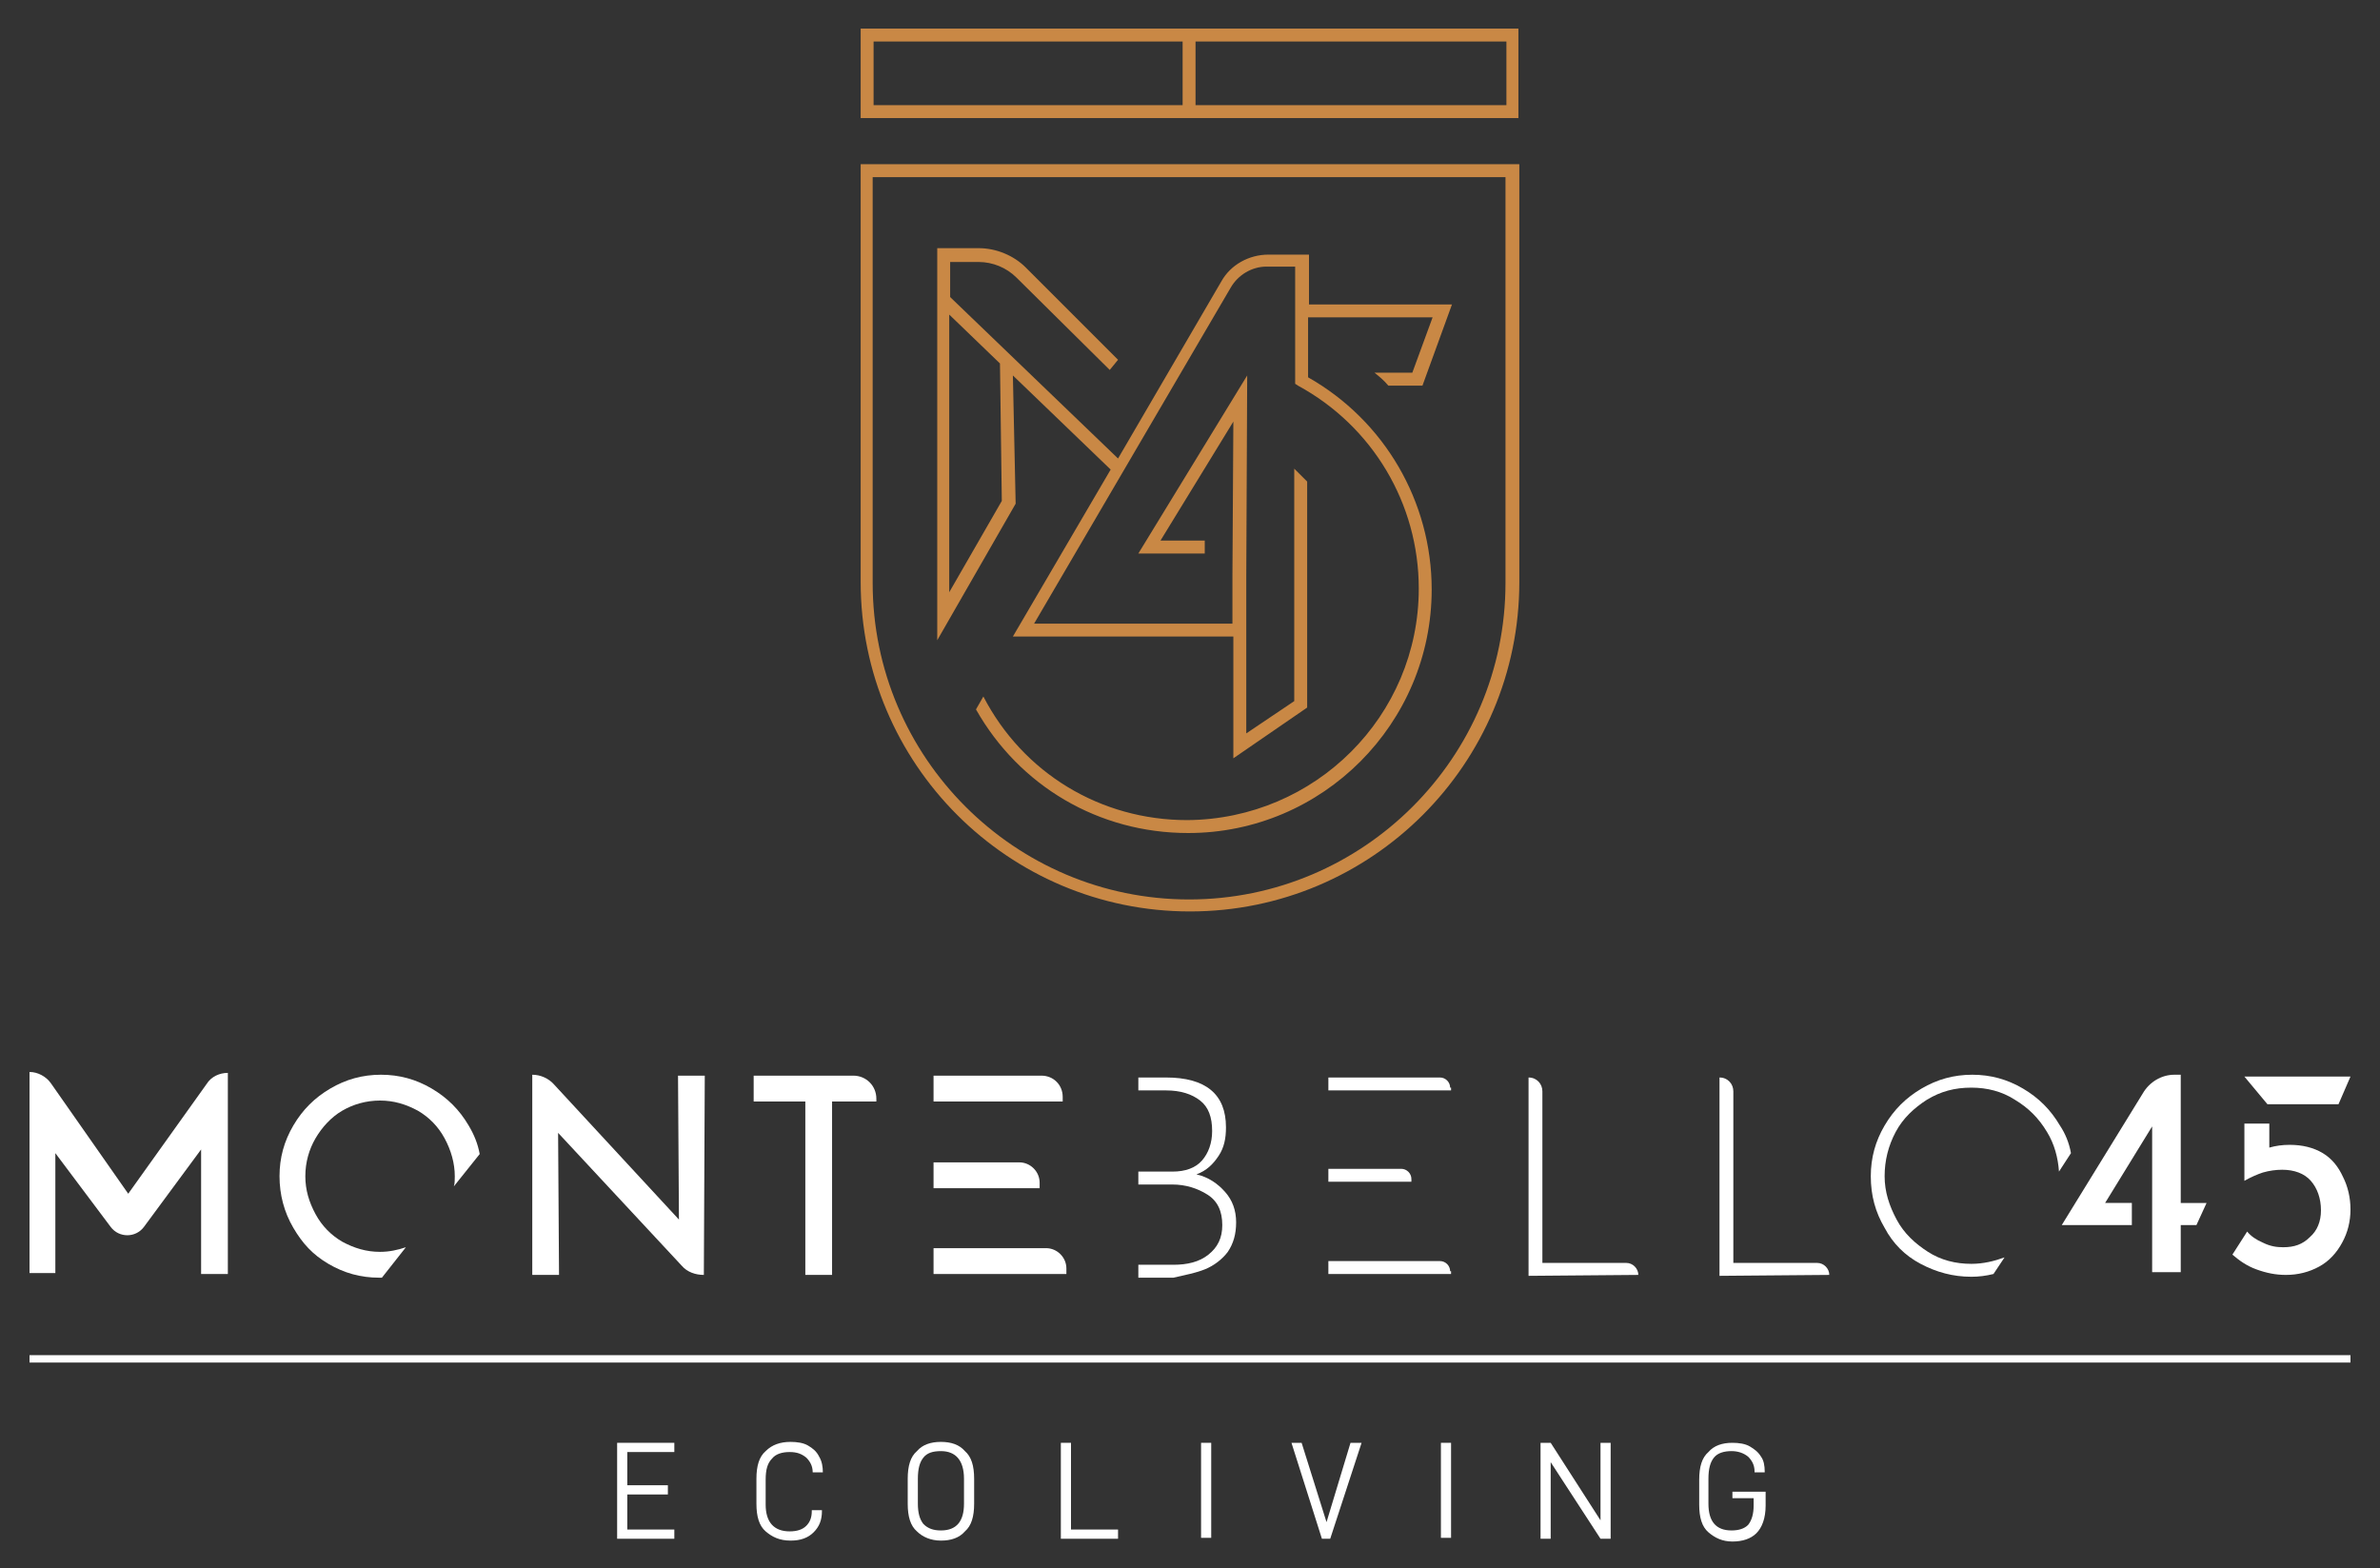 <?xml version="1.0" encoding="UTF-8"?> <svg xmlns="http://www.w3.org/2000/svg" xmlns:xlink="http://www.w3.org/1999/xlink" version="1.1" id="Livello_1" x="0px" y="0px" viewBox="0 0 258 170" style="enable-background:new 0 0 258 170;" xml:space="preserve"><rect x="0" y="0" width="258" height="170" fill="#333333" stroke="none"/> <g> <g> <path style="fill:#C98845;" d="M93.3,63.1c0,19.7,16,35.7,35.7,35.7c19.7,0,35.7-16,35.7-35.7V17.8H93.3V63.1z M94.7,19.2h68.5v44 c0,18.9-15.4,34.3-34.3,34.3c-18.9,0-34.3-15.4-34.3-34.3V19.2z"></path> <path style="fill:#C98845;" d="M93.3,3.1v9.7h71.3V3.1H93.3z M128.2,11.4H94.7V4.5h33.5V11.4z M163.3,11.4h-33.7V4.5h33.7V11.4z"></path> <path style="fill:#C98845;" d="M109.8,40.7l10.6,10.2L109.8,69h23.9v13.2l8-5.5V52.2l-1.4-1.4V76l-5.2,3.5V62.4l0.1-21.7L123.4,60 h7.2v-1.4h-4.8l7.9-12.9l-0.1,16.7v5.2h-21.5l21.3-36.4c0.8-1.4,2.3-2.3,3.9-2.3c0,0,0,0,0,0l3.1,0l0,11.9l0,0.8l0.3,0.2 c8.1,4.4,13.1,12.8,13.1,22c0,13.8-11.2,25-25.1,25.1c-9.4,0-17.8-5.1-22.1-13.4l-0.8,1.4c4.7,8.3,13.3,13.4,23,13.4c0,0,0,0,0,0 c14.6,0,26.4-11.9,26.4-26.4c0-9.5-5.1-18.3-13.4-23l0-6.5h13.5l-2.2,6H149c0.5,0.4,1,0.8,1.5,1.4h3.7l3.2-8.8h-15.5l0-5.4l-4.4,0 c0,0,0,0,0,0c-2.1,0-4.1,1.1-5.1,2.9l-11.2,19.2l-18.2-17.5v-3.8l3.1,0c0,0,0,0,0,0c1.5,0,3,0.6,4.1,1.7l10.1,10l0.9-1.1l-10-10 c-1.3-1.3-3.2-2.1-5.1-2.1c0,0,0,0,0,0l-4.5,0v42.5l8.5-14.8L109.8,40.7z M102.9,64.2V34.1l5.5,5.3l0.2,14.9L102.9,64.2z"></path> </g> <g> <polygon style="fill:#FFFFFF;" points="66.9,166.8 73.1,166.8 73.1,165.8 68,165.8 68,162 72.4,162 72.4,161 68,161 68,157.4 73.1,157.4 73.1,156.4 66.9,156.4 "></polygon> <path style="fill:#FFFFFF;" d="M87.6,156.7c-0.5-0.3-1.2-0.4-1.9-0.4c-1.1,0-2,0.3-2.7,1c-0.7,0.6-1,1.6-1,3v2.7 c0,1.4,0.3,2.4,1,3c0.7,0.6,1.5,1,2.7,1c1.1,0,1.9-0.3,2.5-0.9c0.6-0.6,0.9-1.3,0.9-2.3v-0.1h-1.1v0.1c0,0.7-0.2,1.2-0.6,1.6 c-0.4,0.4-1,0.6-1.8,0.6c-1.7,0-2.6-1-2.6-2.9v-2.7c0-1.1,0.2-1.8,0.7-2.3c0.4-0.5,1.1-0.7,1.9-0.7c0.8,0,1.3,0.2,1.8,0.6 c0.4,0.4,0.7,0.9,0.7,1.6v0h1.1v0c0-0.6-0.1-1.2-0.4-1.7C88.5,157.3,88.1,157,87.6,156.7z"></path> <path style="fill:#FFFFFF;" d="M102,156.3c-1.1,0-2,0.3-2.6,1c-0.7,0.6-1,1.6-1,3v2.7c0,1.4,0.3,2.4,1,3c0.6,0.6,1.5,1,2.6,1 c1.1,0,2-0.3,2.6-1c0.7-0.6,1-1.6,1-3v-2.7c0-1.4-0.3-2.4-1-3C104,156.6,103.1,156.3,102,156.3z M104.5,163c0,1.9-0.8,2.9-2.5,2.9 c-0.8,0-1.4-0.2-1.9-0.7c-0.4-0.5-0.6-1.2-0.6-2.2v-2.7c0-1.1,0.2-1.8,0.6-2.3c0.4-0.5,1-0.7,1.9-0.7c1.6,0,2.5,1,2.5,3V163z"></path> <polygon style="fill:#FFFFFF;" points="116.1,156.4 115,156.4 115,166.8 121.2,166.8 121.2,165.8 116.1,165.8 "></polygon> <rect x="130.2" y="156.4" style="fill:#FFFFFF;" width="1.1" height="10.3"></rect> <polygon style="fill:#FFFFFF;" points="143.8,165 141.1,156.4 140,156.4 143.3,166.8 144.2,166.8 147.6,156.4 146.4,156.4 "></polygon> <rect x="156.2" y="156.4" style="fill:#FFFFFF;" width="1.1" height="10.3"></rect> <polygon style="fill:#FFFFFF;" points="173.5,164.8 168.1,156.4 167,156.4 167,166.8 168.1,166.8 168.1,158.5 173.5,166.8 174.6,166.8 174.6,156.4 173.5,156.4 "></polygon> <path style="fill:#FFFFFF;" d="M187.6,162.4h2.5v0.8c0,0.9-0.2,1.6-0.6,2.1c-0.4,0.4-1,0.6-1.8,0.6c-1.7,0-2.5-1-2.5-2.9v-2.7 c0-1.1,0.2-1.8,0.6-2.3c0.4-0.5,1.1-0.7,1.9-0.7c0.7,0,1.3,0.2,1.8,0.6c0.4,0.4,0.7,0.9,0.7,1.6v0.1h1.1v-0.1 c0-0.6-0.1-1.2-0.4-1.6c-0.3-0.5-0.7-0.8-1.2-1.1c-0.5-0.3-1.2-0.4-1.9-0.4c-1.1,0-2,0.3-2.6,1c-0.7,0.6-1,1.6-1,3v2.7 c0,1.4,0.3,2.4,1,3c0.7,0.6,1.5,1,2.6,1c1.1,0,2-0.3,2.6-0.9c0.6-0.6,1-1.6,1-3v-1.5h-3.6V162.4z"></path> <rect x="3.2" y="146.9" style="fill:#FFFFFF;" width="251.6" height="0.8"></rect> <path style="fill:#FFFFFF;" d="M87.3,138.2h2.9v-18.8H95v-0.3c0-1.4-1.1-2.5-2.5-2.5H81.7v2.8h5.6V138.2z"></path> <path style="fill:#FFFFFF;" d="M115.2,118.9c0-1.3-1-2.3-2.3-2.3h-11.7v2.8h14V118.9z"></path> <path style="fill:#FFFFFF;" d="M112.7,128.2c0-1.2-1-2.2-2.2-2.2h-9.3v2.8h11.5V128.2z"></path> <path style="fill:#FFFFFF;" d="M157.2,117.9c0-0.6-0.5-1.1-1.1-1.1H144v1.4h13.3V117.9z"></path> <path style="fill:#FFFFFF;" d="M130.6,137.6c1-0.4,1.9-1.1,2.5-1.9c0.6-0.9,0.9-1.9,0.9-3.2c0-1.3-0.4-2.4-1.2-3.3 c-0.8-0.9-1.8-1.6-3.1-1.9c1.1-0.4,1.8-1.1,2.4-2c0.6-0.9,0.8-1.9,0.8-3.1c0-3.6-2.2-5.4-6.5-5.4h-3v1.4h3c1.6,0,2.8,0.4,3.7,1.1 c0.9,0.7,1.3,1.8,1.3,3.3c0,1.3-0.4,2.4-1.1,3.2c-0.7,0.8-1.8,1.2-3.2,1.2h-3.7v1.4h3.7c1.4,0,2.7,0.4,3.8,1.1 c1.1,0.7,1.6,1.8,1.6,3.3c0,1.4-0.5,2.4-1.5,3.2c-1,0.8-2.3,1.1-3.8,1.1h-3.8v1.4h3.8C128.5,138.2,129.6,138,130.6,137.6z"></path> <path style="fill:#FFFFFF;" d="M177.6,138.2c0-0.7-0.6-1.3-1.3-1.3h-9.1v-18.6c0-0.8-0.6-1.5-1.5-1.5h0v21.5L177.6,138.2 L177.6,138.2z"></path> <path style="fill:#FFFFFF;" d="M153,127.8c0-0.6-0.5-1.1-1.1-1.1H144v1.4h9V127.8z"></path> <path style="fill:#FFFFFF;" d="M157.2,137.8c0-0.6-0.5-1.1-1.1-1.1H144v1.4h13.3V137.8z"></path> <path style="fill:#FFFFFF;" d="M35.6,137c1.7,1,3.5,1.5,5.5,1.5c0.1,0,0.2,0,0.3,0l2.6-3.3c-0.9,0.3-1.8,0.5-2.8,0.5 c-1.5,0-2.8-0.4-4.1-1.1c-1.2-0.7-2.2-1.7-2.9-3s-1.1-2.6-1.1-4.1c0-1.5,0.4-2.9,1.1-4.1s1.7-2.3,2.9-3c1.2-0.7,2.6-1.1,4.1-1.1 c1.5,0,2.8,0.4,4.1,1.1c1.2,0.7,2.2,1.7,2.9,3c0.7,1.3,1.1,2.7,1.1,4.1c0,0.4,0,0.8-0.1,1.1l2.8-3.5c-0.2-1.1-0.6-2.1-1.2-3.1 c-1-1.7-2.3-3-4-4c-1.7-1-3.5-1.5-5.5-1.5c-2,0-3.8,0.5-5.5,1.5c-1.7,1-3,2.3-4,4c-1,1.7-1.5,3.5-1.5,5.5c0,2,0.5,3.9,1.5,5.6 S33.9,136,35.6,137z"></path> <path style="fill:#FFFFFF;" d="M208.2,137c1.7,0.9,3.5,1.4,5.5,1.4c0.8,0,1.6-0.1,2.4-0.3l1.2-1.8c-1.1,0.4-2.3,0.7-3.6,0.7 c-1.7,0-3.3-0.4-4.7-1.3c-1.4-0.9-2.6-2-3.4-3.5c-0.8-1.5-1.3-3-1.3-4.7c0-1.7,0.4-3.3,1.2-4.8c0.8-1.5,2-2.6,3.4-3.5 c1.5-0.9,3-1.3,4.8-1.3c1.7,0,3.3,0.4,4.7,1.3c1.5,0.9,2.6,2,3.5,3.5c0.8,1.3,1.2,2.8,1.3,4.3l1.3-2c-0.2-1.1-0.6-2.1-1.2-3 c-1-1.7-2.3-3-4-4c-1.7-1-3.5-1.5-5.5-1.5s-3.8,0.5-5.5,1.5s-3,2.3-4,4c-1,1.7-1.5,3.5-1.5,5.5c0,2.1,0.5,3.9,1.5,5.6 C205.2,134.8,206.5,136.1,208.2,137z"></path> <path style="fill:#FFFFFF;" d="M6,125l6,8c0.9,1.2,2.7,1.2,3.6,0l6.2-8.4v13.5h2.9v-21.8c-0.9,0-1.8,0.4-2.3,1.2l-8.5,11.9 l-8.4-12c-0.5-0.7-1.4-1.2-2.3-1.2v21.8H6V125z"></path> <path style="fill:#FFFFFF;" d="M60.5,122.8l13.4,14.4c0.6,0.7,1.5,1,2.4,1l0.1-21.6h-2.9l0.1,15.6l-13.5-14.6 c-0.6-0.7-1.5-1.1-2.4-1.1v21.7h2.9L60.5,122.8z"></path> <path style="fill:#FFFFFF;" d="M198.3,138.2c0-0.7-0.6-1.3-1.3-1.3h-9.1v-18.6c0-0.8-0.6-1.5-1.5-1.5h0v21.5L198.3,138.2 L198.3,138.2z"></path> <path style="fill:#FFFFFF;" d="M115.6,137.5c0-1.2-1-2.2-2.2-2.2h-12.2v2.8h14.4V137.5z"></path> <path style="fill:#FFFFFF;" d="M251.8,125c-1-0.6-2.2-0.9-3.6-0.9c-0.8,0-1.5,0.1-2.2,0.3v-2.6h-2.7v6.2h0c0.7-0.4,1.4-0.7,2-0.9 c0.7-0.2,1.4-0.3,2.1-0.3c1.3,0,2.4,0.4,3.1,1.2c0.7,0.8,1.1,1.9,1.1,3.2c0,1.2-0.4,2.2-1.2,2.9c-0.8,0.8-1.7,1.1-2.9,1.1 c-0.7,0-1.4-0.1-2.2-0.5c-0.7-0.3-1.3-0.7-1.7-1.2L242,136c0.7,0.6,1.5,1.2,2.6,1.6c1.1,0.4,2.1,0.6,3.2,0.6 c1.3,0,2.5-0.3,3.6-0.9c1.1-0.6,1.9-1.5,2.5-2.6c0.6-1.1,0.9-2.3,0.9-3.6c0-1.3-0.3-2.5-0.8-3.5 C253.5,126.5,252.8,125.6,251.8,125z"></path> <polygon style="fill:#FFFFFF;" points="253.5,119.7 254.8,116.7 243.3,116.7 245.8,119.7 "></polygon> <path style="fill:#FFFFFF;" d="M223.5,132.8h7.6v-2.4h-2.9l5.1-8.3v6.6h0v6.5h0v2.7h3.1v-5.1h1.7l1.1-2.4h-2.8v-13.9h0l-0.7,0 c-1.4,0-2.7,0.8-3.4,2L223.5,132.8L223.5,132.8z"></path> </g> </g> </svg> 